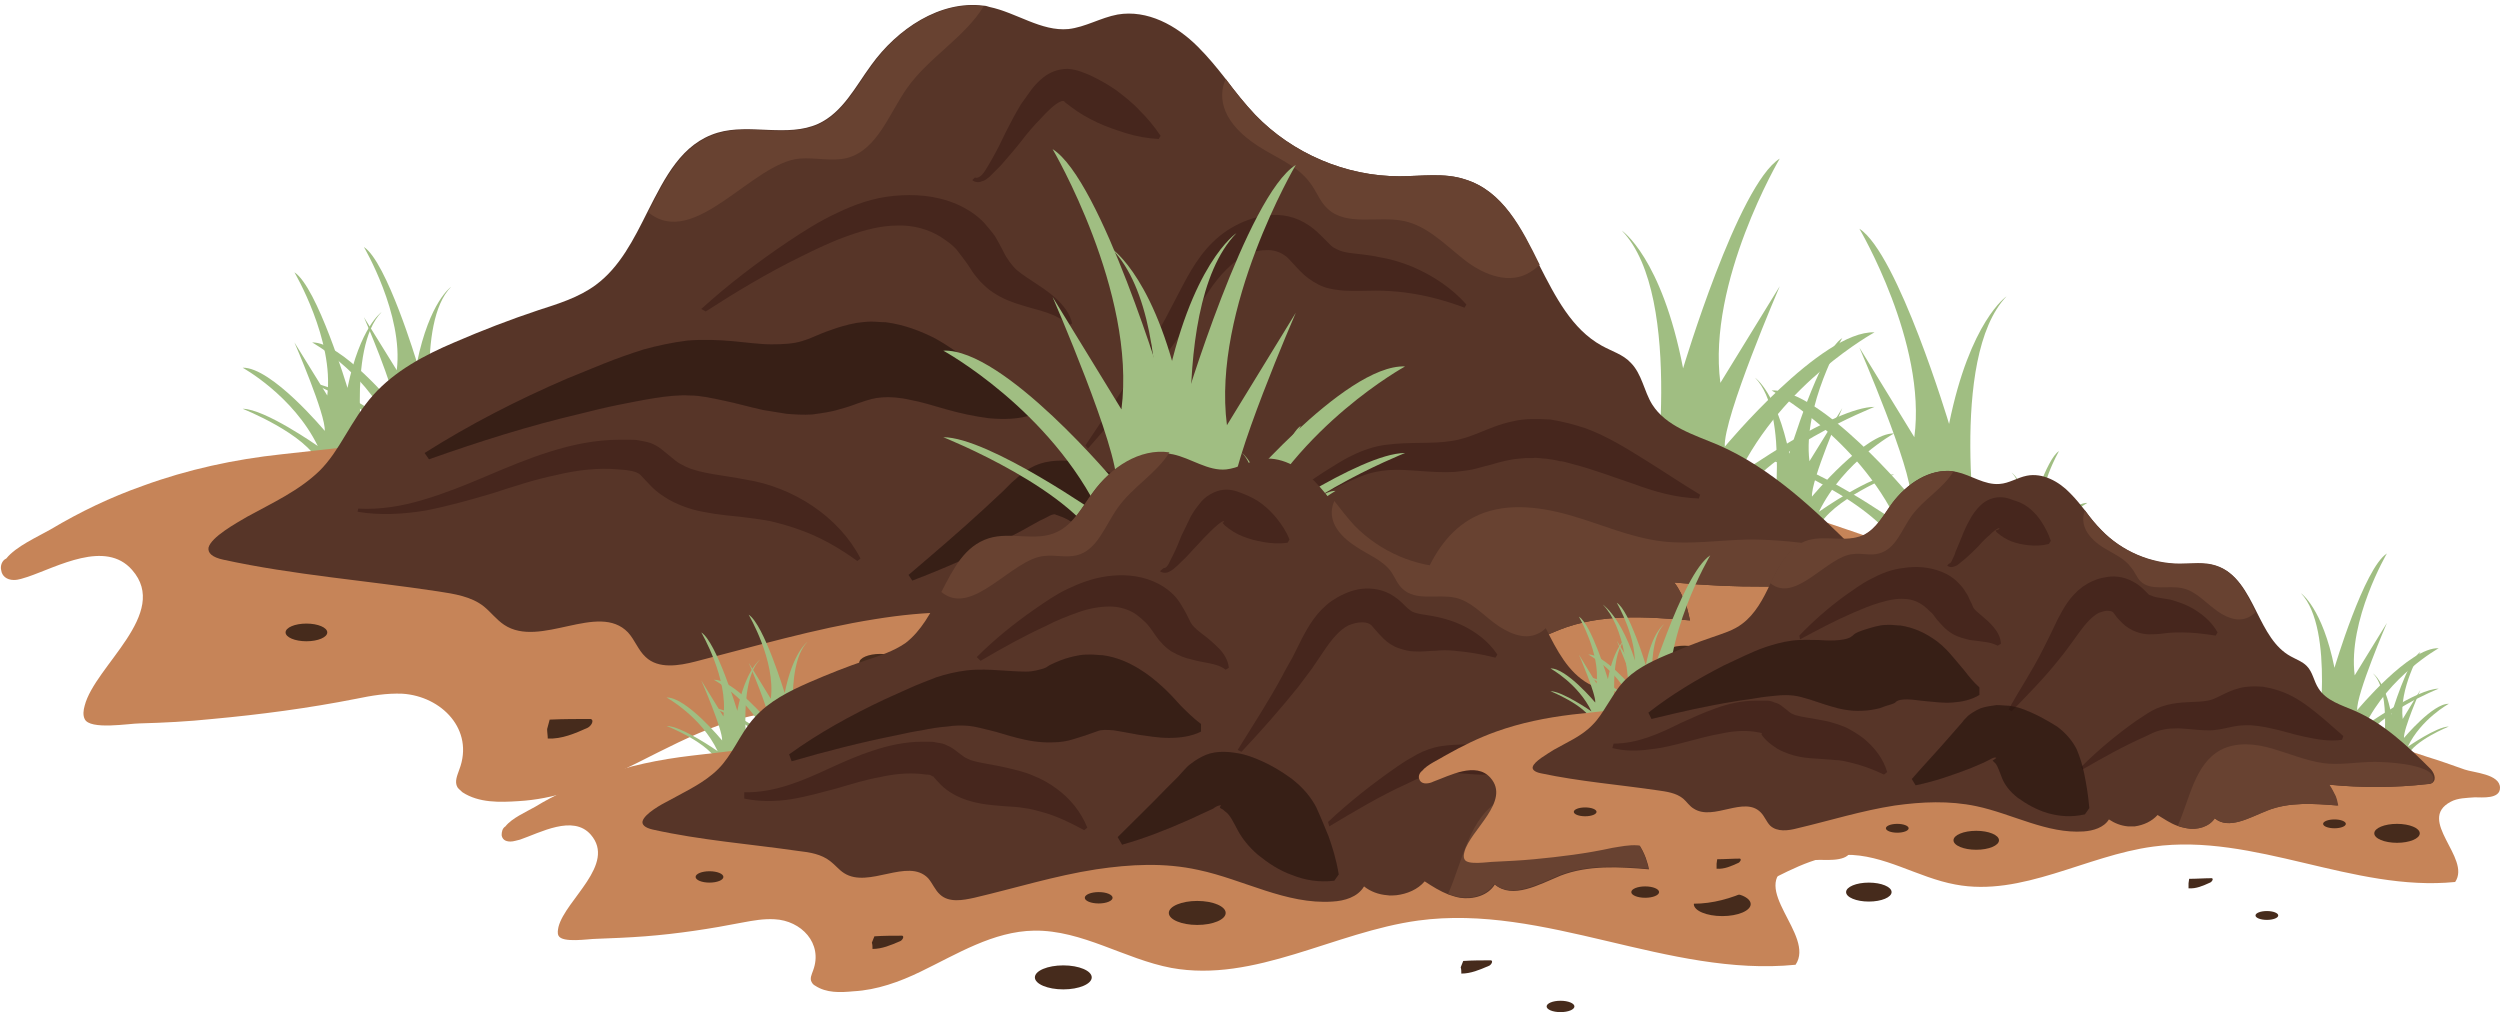 <?xml version="1.0" encoding="UTF-8"?>
<!DOCTYPE svg PUBLIC '-//W3C//DTD SVG 1.0//EN'
          'http://www.w3.org/TR/2001/REC-SVG-20010904/DTD/svg10.dtd'>
<svg height="160.2" preserveAspectRatio="xMidYMid meet" version="1.0" viewBox="41.1 207.9 395.7 160.2" width="395.7" xmlns="http://www.w3.org/2000/svg" xmlns:xlink="http://www.w3.org/1999/xlink" zoomAndPan="magnify"
><g
  ><g id="change1_14"
    ><path d="M98.8,281.2c0,0-2.9-18.2,2.7-23.9c0,0-3.4,2.3-5.4,12c0,0-4.8-16-8.4-18.3c0,0,6.3,10.7,5.2,19.5l-5.2-8.4 c0,0,5,11.5,4.8,14c0,0-8.4-10.1-13-10c0,0,8,4.4,11.9,12.4c0,0-8.4-5.9-11.9-5.9c0,0,10.1,4,12.1,8.6H98.8z" fill="#A0BE82"
    /></g
    ><g id="change1_15"
    ><path d="M109.8,277.2c0,0-2.9-18.2,2.7-23.9c0,0-3.4,2.3-5.4,12c0,0-4.8-16-8.4-18.3c0,0,6.3,10.7,5.2,19.5 l-5.2-8.4c0,0,5,11.5,4.8,14c0,0-8.4-10.1-13-10c0,0,8,4.4,11.9,12.4c0,0-8.4-5.9-11.9-5.9c0,0,10.1,4,12.1,8.6H109.8z" fill="#A0BE82"
    /></g
    ><g id="change1_16"
    ><path d="M302.7,287.9c0,0,5.2-33.1-4.9-43.5c0,0,6.3,4.2,9.7,21.8c0,0,8.7-29.1,15.3-33.2c0,0-11.5,19.5-9.4,35.5 l9.4-15.3c0,0-9,20.9-8.7,25.4c0,0,15.3-18.4,23.7-18.1c0,0-14.6,8-21.6,22.6c0,0,15.3-10.8,21.6-10.8c0,0-18.4,7.3-21.9,15.7 H302.7z" fill="#A0BE82"
    /></g
    ><g id="change1_17"
    ><path d="M321.6,291.6c0,0,2.9-18.2-2.7-23.9c0,0,3.4,2.3,5.4,12c0,0,4.8-16,8.4-18.3c0,0-6.3,10.7-5.2,19.5l5.2-8.4 c0,0-5,11.5-4.8,14c0,0,8.4-10.1,13-10c0,0-8,4.4-11.9,12.4c0,0,8.4-5.9,11.9-5.9c0,0-10.1,4-12.1,8.6H321.6z" fill="#A0BE82"
    /></g
    ><g id="change2_3"
    ><path d="M41.3,298.2c0.1,0.8,0.8,1.5,2,1.5c0.8,0,1.5-0.3,2.2-0.5c4.7-1.6,12.3-5.9,16.5-1.1 c6.1,6.9-5.9,15.2-7.5,21.5c-0.2,0.7-0.3,1.5,0,2.1c0.8,1.8,7.1,0.7,8.7,0.7c3.8-0.1,7.7-0.3,11.5-0.7c7.6-0.7,15.2-1.7,22.8-3.2 c2.4-0.5,4.8-0.9,7.3-0.8c6.2,0.4,11.4,5.7,9,12c-0.3,0.9-0.8,1.9-0.3,2.8c0.2,0.3,0.5,0.5,0.8,0.8c2.6,1.7,5.9,1.6,8.9,1.4 c5.4-0.3,10.8-2.2,15.6-4.5c8.6-4.1,17-9.4,26.6-9.6c11.1-0.2,21,6.7,32,8.7c19.4,3.6,38-8.4,57.5-11c29.4-4,58.4,13.3,87.9,10.3 c4.8-7-11.3-18.1-1.3-23.3c2.1-1.1,4.5-1.2,6.9-1.2c2.2,0,7.4,0.5,7.4-2.8c0-4-7.7-4.5-10.4-5.4c-3.6-1.3-7.2-2.5-10.8-3.8 c-7.2-2.5-14.5-4.8-21.9-6.8c-14.5-4.1-29.3-7.1-44.4-8c-25.3-1.6-50.7,2.9-76.1,1.6c-15.7-0.8-31.2-3.9-46.8-5.6 c-10.1-1.1-20.2,0.8-30,2.6c-9.9,1.8-19.8,2.8-29.7,3.9c-7.5,0.8-14.9,2.4-22,5c-5.1,1.8-9.9,4.1-14.6,6.9c-2.1,1.2-5.5,2.7-7,4.6 C41.4,296.6,41.1,297.5,41.3,298.2z" fill="#C68458"
    /></g
    ><g id="change3_3"
    ><path d="M336.2,299.5C336.2,299.5,336.2,299.5,336.2,299.5c-0.5,0.3-1,0.4-1.4,0.4c-9.5,1.1-19.1,1.1-28.7,0.2 c0.8,1,1.3,2.2,1.8,3.3c0.3,0.9,0.5,1.8,0.7,2.7c-7-0.6-14.2-1.1-20.7,1.5c-5.1,2-11.1,5.7-15.3,2.1c-1.6,2.6-5.1,3.6-8.2,3 c-0.9-0.2-1.8-0.4-2.7-0.8c-2-0.8-3.8-2-5.6-3.1c-1.7,1.9-4.1,3-6.6,3.2c-0.7,0.1-1.3,0.1-2,0c-2-0.1-3.9-0.8-5.5-2.1 c-1.4,2.5-4.5,3.3-7.3,3.5c-10.8,0.7-20.8-5.1-31.3-7.4c-7.9-1.7-15.8-1.4-23.8-0.1c-9.5,1.5-19,4.3-28.4,6.7 c-2.7,0.7-5.9,1.2-7.9-0.7c-1.2-1.1-1.7-2.7-2.8-3.9c-4.7-4.9-13.9,2.6-19.6-1.2c-1.2-0.8-2.1-2-3.2-2.9c-2-1.6-4.7-2-7.3-2.4 c-11.2-1.7-22.9-2.6-33.9-5c-1.9-0.4-2.5-1.1-2.4-1.9c0.4-1.7,4.4-3.9,6.1-4.9c4-2.2,8.2-4.1,11.5-7.3c1.6-1.6,2.8-3.5,4-5.5 c1.4-2.3,2.7-4.5,4.5-6.5c3.4-3.8,8.1-6.3,12.8-8.3c4.4-1.9,8.8-3.6,13.3-5.1c3.1-1,6.4-2,9.1-4c3.8-2.8,6-7.2,8.2-11.6 c2.8-5.5,5.4-10.8,11.1-12.5c5.1-1.5,11,0.8,15.9-1.4c3.9-1.8,5.9-5.9,8.4-9.3c4.1-5.7,10.9-10.3,17.8-9.4c0.3,0,0.6,0.1,0.9,0.2 c4.3,0.9,8.2,3.9,12.5,3.5c2.7-0.3,5.1-1.8,7.8-2.3c4.7-0.8,9.3,1.7,12.7,5.1c1.6,1.6,3,3.3,4.4,5.1c1.5,2,3,3.9,4.7,5.7 c5.9,6.1,14.3,9.7,22.8,9.7c3.5,0,7.1-0.6,10.4,0.5c5.9,1.8,8.8,7.6,11.7,13.5c2.6,5.1,5.2,10.2,9.9,12.8c1.6,0.9,3.4,1.4,4.6,2.7 c1.8,1.8,2.1,4.5,3.4,6.6c2.2,3.5,6.6,4.8,10.4,6.4c8.5,3.7,15.4,10.3,22,16.9C336.4,296.3,337.6,298.5,336.2,299.5z" fill="#573528"
    /></g
    ><g id="change4_4"
    ><path d="M97.8,288.4c3.5,0.2,7-0.4,10.3-1.4c3.4-1,6.6-2.3,9.9-3.7c3.3-1.4,6.6-2.8,10.1-3.9 c3.5-1.1,7.2-1.9,11.1-1.9l1.5,0c0.5,0,1,0,1.5,0.1c0.5,0.1,1.2,0.2,1.8,0.4c0.6,0.2,1.3,0.6,1.8,1c1,0.8,1.7,1.4,2.2,1.8 c0.5,0.4,1.1,0.7,1.7,1c2.5,1.1,5.8,1.3,9.4,2c7.6,1.2,14.8,5.9,18.2,12.5l-0.5,0.4c-2.9-2.1-5.9-3.8-9-4.9 c-1.6-0.6-3.1-1-4.7-1.4c-1.6-0.3-3.1-0.5-4.8-0.7c-1.7-0.2-3.5-0.3-5.4-0.7c-1.9-0.3-3.9-0.9-5.9-2c-1-0.6-1.9-1.2-2.7-2 c-0.8-0.8-1.4-1.5-1.7-1.8c-0.2-0.2-0.3-0.3-0.5-0.4c-0.2-0.1-0.4-0.2-0.8-0.3c-0.3-0.1-0.7-0.1-1.1-0.2l-1.2-0.1 c-3.2-0.3-6.6,0.1-9.9,0.9c-3.4,0.7-6.7,1.8-10.1,2.9c-3.4,1-6.9,2-10.5,2.7c-3.6,0.6-7.3,0.8-10.8,0.2L97.8,288.4z" fill="#46261D"
    /></g
    ><g id="change4_9"
    ><path d="M234,295.2c5.1-4.6,10.7-8.7,16.5-12.5c1.5-0.9,2.9-1.9,4.6-2.7c1.6-0.8,3.6-1.5,5.4-1.7 c3.8-0.5,7.3-0.1,10.3-0.6c0.8-0.1,1.5-0.3,2.2-0.5c0.7-0.2,1.4-0.5,2.2-0.8c1.5-0.6,3.3-1.4,5.3-1.8c2-0.5,4-0.4,6-0.3 c1.9,0.3,3.8,0.8,5.6,1.4c3.5,1.3,6.5,3.2,9.4,5c2.9,1.8,5.7,3.7,8.7,5.5l-0.2,0.6c-3.6-0.1-7.1-1.1-10.3-2.3 c-3.3-1.1-6.4-2.3-9.5-3.1l-1.1-0.3c-0.4-0.1-0.7-0.2-1.1-0.2c-0.7-0.2-1.5-0.3-2.2-0.4c-0.7,0-1.4-0.2-2.1-0.1 c-0.4,0-0.7,0-1.1,0l-1.1,0.1c-1.4,0.1-2.9,0.5-4.6,1c-0.9,0.2-1.8,0.5-2.7,0.7c-1,0.2-2,0.3-2.9,0.4c-3.8,0.2-7.2-0.5-10.3-0.3 c-1.5,0.1-3,0.4-4.5,1c-1.5,0.6-3,1.3-4.5,2.1c-6.1,3-11.9,6.6-17.6,10.4L234,295.2z" fill="#46261D"
    /></g
    ><g id="change4_3"
    ><path d="M212.9,278.4c3.7-5.6,7.5-11,10.8-16.8c0.8-1.4,1.7-2.9,2.4-4.3l2.3-4.4c1.6-3,3.5-6.2,6.9-8.5 c1.7-1.1,3.5-1.9,5.6-2.3c2.1-0.4,4.5-0.2,6.6,1c1.1,0.6,2,1.4,2.6,2c0.7,0.7,1.2,1.2,1.6,1.6c0.4,0.4,0.7,0.5,1.1,0.7 c0.4,0.2,1,0.4,1.7,0.5c1.3,0.2,3.1,0.3,4.9,0.7c1.8,0.3,3.5,0.8,5.2,1.5c3.3,1.4,6.3,3.4,8.6,6l-0.3,0.5c-3.2-1.2-6.3-2-9.4-2.4 c-1.6-0.2-3.1-0.3-4.6-0.3c-1.5,0-3,0.1-5.1,0c-1-0.1-2.1-0.2-3.2-0.6c-1.1-0.4-2.3-1.2-3.1-1.9c-1.6-1.5-2.4-2.7-3.1-3.1 c-0.7-0.5-1.8-0.9-3-0.8c-1.2,0-2.5,0.4-3.7,1.1c-1.1,0.6-2.2,1.6-3.2,2.7c-1,1.1-1.9,2.4-2.8,3.8l-2.7,4.2 c-1,1.4-1.9,2.8-2.9,4.1c-4.1,5.4-8.4,10.5-12.8,15.5L212.9,278.4z" fill="#46261D"
    /></g
    ><g id="change4_10"
    ><path d="M152.1,256.8c4.3-3.9,8.9-7.4,13.8-10.7c2.4-1.6,4.9-3.2,7.7-4.5c2.7-1.3,5.7-2.4,9-2.7 c3.2-0.3,6.6-0.1,9.9,1.3c1.6,0.7,3.2,1.7,4.4,3c0.6,0.7,1.2,1.4,1.7,2.1c0.4,0.7,0.8,1.4,1.1,2c0.3,0.6,0.6,1.2,0.9,1.6 c0.3,0.5,0.6,0.8,0.9,1.2c0.7,0.8,1.8,1.5,3,2.3c1.2,0.8,2.5,1.6,3.7,2.7c1.2,1.1,2.3,2.5,2.6,4l-0.5,0.3c-2.1-2-4.7-2.3-7.5-3.2 c-1.4-0.4-3-1-4.5-2c-0.8-0.5-1.5-1.2-2.1-1.8c-0.6-0.7-1.1-1.3-1.5-2c-0.4-0.6-0.8-1.2-1.2-1.7c-0.4-0.5-0.7-0.9-1-1.3 c-0.7-0.8-1.6-1.4-2.5-2c-1.9-1.2-4.4-1.9-6.9-1.8c-2.5,0-5.2,0.7-7.7,1.6c-2.6,0.9-5.1,2.1-7.7,3.4c-5.1,2.5-10.1,5.5-14.9,8.6 L152.1,256.8z" fill="#46261D"
    /></g
    ><g id="change4_6"
    ><path d="M195.4,236c0.5,0.2,1.1-0.3,1.5-0.9c0.4-0.6,0.8-1.3,1.2-2c0.8-1.4,1.5-2.8,2.2-4.3 c0.7-1.4,1.5-2.9,2.4-4.4c0.5-0.7,1-1.4,1.5-2.1c0.5-0.7,1.2-1.5,2.1-2.2c0.9-0.7,2.2-1.3,3.8-1.3c1.6,0.1,2.7,0.7,3.5,1 c1.5,0.7,2.9,1.5,4.2,2.4c1.3,1,2.6,2,3.7,3.2c1.2,1.2,2.3,2.5,3.3,4l-0.3,0.5c-1.8-0.1-3.5-0.4-5.1-0.9c-1.6-0.5-3.1-1-4.6-1.7 c-1.5-0.7-2.9-1.5-4.2-2.5c-0.6-0.5-1-0.7-1-0.8c0-0.1-0.3-0.2-0.7,0c-0.9,0.4-2.1,1.6-3.1,2.7c-1.1,1.1-2.1,2.3-3.1,3.6 c-1,1.3-2.1,2.5-3.2,3.8c-0.6,0.6-1.2,1.2-1.8,1.8c-0.4,0.3-0.7,0.6-1.2,0.7c-0.4,0.2-1.1,0.2-1.5-0.2L195.4,236z" fill="#46261D"
    /></g
    ><g id="change5_3" opacity=".64"
    ><path d="M184.9,298.9c4.1-3.5,8.1-6.9,12-10.5c1-0.9,1.9-1.8,2.9-2.7l1.4-1.4c0.5-0.4,1-0.9,1.7-1.5 c0.7-0.5,1.6-1.1,2.8-1.5c1.2-0.4,2.4-0.5,3.4-0.5c1.1,0,2,0.1,2.9,0.3c0.5,0.1,0.9,0.2,1.3,0.3c0.4,0.1,0.9,0.2,1.3,0.4 c3.4,1.2,6.3,3.2,8.7,5.1c2.4,2,4.1,4.2,5.4,6.3c1.3,2.1,2.5,4.2,3.7,6.6c1.2,2.3,2.4,4.7,3.5,7.7l-0.7,1c-3.2-0.2-6-1.2-8.7-2.5 c-2.6-1.3-5-3.1-7.1-5.1c-2.1-2-3.6-4-4.8-5.9c-1.2-1.9-2.4-3.6-3.9-4.5c-0.2-0.1-0.4-0.2-0.5-0.3c-0.2-0.1-0.4-0.2-0.6-0.3 c-0.4-0.2-0.8-0.3-1-0.4c-0.3-0.1-0.4-0.1-0.5-0.2c-0.1,0-0.4,0-0.8,0.2c-0.4,0.2-0.9,0.5-1.6,0.8l-1.8,1 c-1.2,0.7-2.4,1.3-3.6,1.9c-4.8,2.5-9.8,4.7-14.8,6.6L184.9,298.9z" fill="#26120D"
    /></g
    ><g id="change5_4" opacity=".64"
    ><path d="M108.3,279.6c7.1-4.5,14.7-8.4,22.6-11.8c2-0.8,3.9-1.6,5.9-2.4c2-0.8,4-1.5,6.2-2.2 c2.2-0.6,4.5-1.1,6.9-1.4c2.5-0.2,5-0.1,7.2,0.1c2.2,0.2,4.3,0.5,6.1,0.5c1.9,0,3.5-0.1,4.8-0.5c0.7-0.2,1.2-0.4,1.9-0.7 c0.7-0.3,1.6-0.7,2.8-1.1c1.1-0.4,2.4-0.8,4-1.1c0.8-0.1,1.6-0.2,2.3-0.2c0.8,0,1.5,0.1,2.3,0.1c3,0.4,5.5,1.4,7.7,2.5 c2.2,1.2,4,2.5,5.6,3.8c1.7,1.3,3.2,2.6,4.8,3.8c1.6,1.2,3.2,2.3,5.2,3.3l0,1.2c-2.2,0.8-4.7,0.8-7,0.6c-2.3-0.3-4.6-0.8-6.7-1.4 c-2.1-0.6-4-1.2-5.7-1.5c-1.7-0.4-3.3-0.5-4.5-0.4c-1.3,0.1-1.9,0.3-3.7,0.9c-0.8,0.3-1.9,0.7-3.1,1c-1.2,0.4-2.8,0.6-4.2,0.8 c-1.4,0.1-2.8,0-4.1-0.1c-1.3-0.2-2.5-0.4-3.7-0.6c-2.3-0.5-4.3-1.1-6.3-1.5c-1.9-0.4-3.6-0.8-5.3-0.8c-1.7-0.1-3.6,0.1-5.5,0.4 c-1.9,0.3-3.9,0.7-5.9,1.1c-2,0.4-4,0.9-6,1.4c-8.1,1.9-16,4.4-23.9,7.2L108.3,279.6z" fill="#26120D"
    /></g
    ><g id="change6_7"
    ><path d="M284.8,249.8c-0.6,0.6-1.3,1.1-2.1,1.5c-3.3,1.6-7.3-0.2-10.1-2.5c-2.9-2.3-5.6-5.1-9.2-5.9 c-4.1-0.9-9.2,0.9-12.2-2c-1.2-1.1-1.7-2.7-2.7-4c-2-2.8-5.4-4-8.3-5.9c-5.4-3.5-6.5-7.4-5.1-10.6c1.5,2,3,3.9,4.7,5.7 c5.9,6.1,14.3,9.7,22.8,9.7c3.5,0,7.1-0.6,10.4,0.5C279,238.2,281.9,243.9,284.8,249.8z" fill="#684231"
    /></g
    ><g id="change6_8"
    ><path d="M196.8,208.9c-3,4.9-8.7,8.1-12.1,12.9c-2.9,4.1-4.7,9.8-9.5,11.1c-2.4,0.6-5-0.1-7.5,0.1 c-7.5,0.6-16.7,14.5-24,8.5c2.8-5.5,5.4-10.8,11.1-12.5c5.1-1.5,11,0.8,15.9-1.4c3.9-1.8,5.9-5.9,8.4-9.3 C183.2,212.5,189.9,208,196.8,208.9z" fill="#684231"
    /></g
    ><g id="change6_9"
    ><path d="M336.1,299.5c-0.4,0.2-0.9,0.3-1.3,0.4c-9.5,1.1-19.1,1.1-28.7,0.2c0.8,1,1.3,2.2,1.8,3.3 c0.3,0.9,0.5,1.8,0.7,2.7c-7-0.6-14.2-1.1-20.7,1.5c-5.1,2-11.1,5.7-15.3,2.1c-1.6,2.6-5.1,3.6-8.2,3c-0.9-0.2-1.8-0.4-2.7-0.8 c3.5-7.9,4.9-18,12.6-22.1c4.6-2.4,10.1-1.8,15.1-0.4c5,1.4,9.7,3.6,14.9,4.2c4.4,0.5,8.9-0.2,13.3-0.3 C321.7,293.2,338.9,294.1,336.1,299.5z" fill="#684231"
    /></g
    ><g id="change7_19"
    ><ellipse cx="203.4" cy="316.3" fill="#462B1C" rx="6.6" ry="2.7"
    /></g
    ><g id="change7_20"
    ><ellipse cx="172.1" cy="331.4" fill="#462B1C" rx="6.6" ry="2.7"
    /></g
    ><g id="change7_21"
    ><ellipse cx="180.4" cy="312.8" fill="#462B1C" rx="3.3" ry="1.4"
    /></g
    ><g id="change7_22"
    ><ellipse cx="307.7" cy="311.5" fill="#462B1C" rx="3.3" ry="1.4"
    /></g
    ><g id="change7_23"
    ><ellipse cx="288.1" cy="338.2" fill="#462B1C" rx="3.3" ry="1.4"
    /></g
    ><g id="change7_24"
    ><ellipse cx="89.6" cy="308" fill="#462B1C" rx="3.3" ry="1.4"
    /></g
    ><g id="change7_25"
    ><ellipse cx="325.8" cy="314.2" fill="#462B1C" rx="6.6" ry="2.7"
    /></g
    ><g id="change7_26"
    ><path d="M128.1,321.8c2.2-0.1,4.4-0.1,6.5-0.1c0.6,0.2,0.1,1.1-0.5,1.4c-2,0.9-4.1,1.8-6.3,1.7c0-0.5-0.1-1-0.1-1.5" fill="#462B1C"
    /></g
    ><g id="change7_27"
    ><path d="M265.3,327.5c2.2-0.1,4.4-0.1,6.5-0.1c0.6,0.2,0.1,1.1-0.5,1.4c-2,0.9-4.1,1.8-6.3,1.7c0-0.5-0.1-1-0.1-1.5" fill="#462B1C"
    /></g
  ></g
  ><g
  ><g id="change1_7"
    ><path d="M159.6,328.6c0,0-2-12.4,1.8-16.3c0,0-2.3,1.6-3.6,8.1c0,0-3.3-10.9-5.7-12.4c0,0,4.3,7.3,3.5,13.3 l-3.5-5.7c0,0,3.4,7.8,3.3,9.5c0,0-5.7-6.9-8.8-6.8c0,0,5.5,3,8.1,8.5c0,0-5.7-4-8.1-4c0,0,6.9,2.7,8.2,5.9H159.6z" fill="#A0BE82"
    /></g
    ><g id="change1_8"
    ><path d="M167.1,325.8c0,0-2-12.4,1.8-16.3c0,0-2.3,1.6-3.6,8.1c0,0-3.3-10.9-5.7-12.4c0,0,4.3,7.3,3.5,13.3 l-3.5-5.7c0,0,3.4,7.8,3.3,9.5c0,0-5.7-6.9-8.8-6.8c0,0,5.5,3,8.1,8.5c0,0-5.7-4-8.1-4c0,0,6.9,2.7,8.2,5.9H167.1z" fill="#A0BE82"
    /></g
    ><g id="change1_9"
    ><path d="M298.1,333.1c0,0,3.5-22.4-3.3-29.5c0,0,4.3,2.8,6.6,14.8c0,0,5.9-19.7,10.4-22.6c0,0-7.8,13.2-6.4,24.1 l6.4-10.4c0,0-6.1,14.2-5.9,17.2c0,0,10.4-12.5,16.1-12.3c0,0-9.9,5.4-14.6,15.4c0,0,10.4-7.3,14.6-7.3c0,0-12.5,5-14.9,10.6H298.1 z" fill="#A0BE82"
    /></g
    ><g id="change1_10"
    ><path d="M310.9,335.6c0,0,2-12.4-1.8-16.3c0,0,2.3,1.6,3.6,8.1c0,0,3.3-10.9,5.7-12.4c0,0-4.3,7.3-3.5,13.3l3.5-5.7 c0,0-3.4,7.8-3.3,9.5c0,0,5.7-6.9,8.8-6.8c0,0-5.5,3-8.1,8.5c0,0,5.7-4,8.1-4c0,0-6.9,2.7-8.2,5.9H310.9z" fill="#A0BE82"
    /></g
    ><g id="change1_11"
    ><path d="M222.8,297.8c0,0,6.1-38.3-5.7-50.5c0,0,7.3,4.8,11.3,25.2c0,0,10.1-33.7,17.8-38.5 c0,0-13.3,22.6-10.9,41.2l10.9-17.8c0,0-10.5,24.2-10.1,29.5c0,0,17.8-21.4,27.4-21c0,0-17,9.3-25,26.2c0,0,17.8-12.5,25-12.5 c0,0-21.4,8.5-25.4,18.2H222.8z" fill="#A0BE82"
    /></g
    ><g id="change1_12"
    ><path d="M231.1,295.3c0,0-6.1-38.3,5.7-50.5c0,0-7.3,4.8-11.3,25.2c0,0-10.1-33.7-17.8-38.5 c0,0,13.3,22.6,10.9,41.2l-10.9-17.8c0,0,10.5,24.2,10.1,29.5c0,0-17.8-21.4-27.4-21c0,0,17,9.3,25,26.2c0,0-17.8-12.5-25-12.5 c0,0,21.4,8.5,25.4,18.2H231.1z" fill="#A0BE82"
    /></g
    ><g id="change1_13"
    ><path d="M239.5,295.9c0,0,2-12.4-1.8-16.3c0,0,2.3,1.6,3.6,8.1c0,0,3.3-10.9,5.7-12.4c0,0-4.3,7.3-3.5,13.3l3.5-5.7 c0,0-3.4,7.8-3.3,9.5c0,0,5.7-6.9,8.8-6.8c0,0-5.5,3-8.1,8.5c0,0,5.7-4,8.1-4c0,0-6.9,2.7-8.2,5.9H239.5z" fill="#A0BE82"
    /></g
    ><g id="change2_2"
    ><path d="M120.5,340.1c0.1,0.6,0.5,1,1.4,1c0.5,0,1-0.2,1.5-0.3c3.2-1.1,8.4-4,11.2-0.8c4.1,4.7-4,10.3-5.1,14.6 c-0.1,0.5-0.2,1,0,1.4c0.6,1.2,4.8,0.5,5.9,0.5c2.6-0.1,5.2-0.2,7.8-0.4c5.2-0.4,10.4-1.2,15.5-2.2c1.6-0.3,3.3-0.6,5-0.5 c4.2,0.2,7.7,3.8,6.1,8.1c-0.2,0.6-0.6,1.3-0.2,1.9c0.1,0.2,0.3,0.4,0.5,0.5c1.8,1.2,4,1.1,6.1,0.9c3.7-0.2,7.3-1.5,10.6-3.1 c5.8-2.8,11.5-6.4,18-6.5c7.6-0.1,14.3,4.5,21.7,5.9c13.2,2.4,25.8-5.7,39.1-7.5c20-2.7,39.6,9,59.7,7c3.2-4.7-7.7-12.3-0.9-15.8 c1.4-0.7,3.1-0.8,4.7-0.8c1.5,0,5,0.3,5-1.9c0-2.7-5.3-3-7-3.7c-2.4-0.9-4.9-1.7-7.4-2.6c-4.9-1.7-9.9-3.2-14.9-4.6 c-9.8-2.8-19.9-4.8-30.1-5.5c-17.2-1.1-34.5,2-51.7,1.1c-10.7-0.6-21.2-2.6-31.8-3.8c-6.8-0.7-13.7,0.6-20.4,1.8 c-6.7,1.2-13.4,1.9-20.2,2.7c-5.1,0.6-10.1,1.6-14.9,3.4c-3.4,1.3-6.8,2.8-9.9,4.7c-1.4,0.8-3.7,1.8-4.7,3.1 C120.6,339,120.5,339.6,120.5,340.1z" fill="#C68458"
    /></g
    ><g id="change3_2"
    ><path d="M320.8,341C320.8,341,320.8,341,320.8,341c-0.3,0.2-0.6,0.2-0.9,0.3c-6.5,0.7-13,0.8-19.5,0.1 c0.5,0.7,0.9,1.5,1.2,2.3c0.2,0.6,0.4,1.2,0.5,1.8c-4.7-0.4-9.6-0.7-14,1c-3.4,1.4-7.6,3.8-10.4,1.4c-1.1,1.8-3.5,2.4-5.5,2.1 c-0.6-0.1-1.2-0.3-1.8-0.5c-1.3-0.5-2.6-1.3-3.8-2.1c-1.1,1.3-2.8,2-4.5,2.2c-0.4,0-0.9,0.1-1.4,0c-1.4-0.1-2.7-0.6-3.7-1.4 c-1,1.7-3.1,2.3-5,2.4c-7.3,0.5-14.1-3.5-21.2-5c-5.4-1.2-10.8-0.9-16.2-0.1c-6.5,1-12.9,3-19.3,4.5c-1.8,0.4-4,0.8-5.4-0.5 c-0.8-0.7-1.2-1.8-1.9-2.6c-3.2-3.3-9.4,1.7-13.3-0.8c-0.8-0.5-1.4-1.3-2.2-1.9c-1.4-1.1-3.2-1.4-5-1.6c-7.6-1.1-15.5-1.7-23.1-3.4 c-1.3-0.3-1.7-0.8-1.6-1.3c0.3-1.2,3-2.7,4.2-3.3c2.7-1.5,5.6-2.8,7.8-5c1.1-1.1,1.9-2.4,2.7-3.7c0.9-1.5,1.8-3.1,3-4.4 c2.3-2.6,5.5-4.2,8.7-5.6c3-1.3,6-2.5,9-3.5c2.1-0.7,4.3-1.4,6.2-2.7c2.5-1.9,4.1-4.9,5.6-7.9c1.9-3.7,3.7-7.3,7.5-8.5 c3.5-1.1,7.5,0.6,10.8-1c2.6-1.2,4-4,5.7-6.3c2.8-3.9,7.4-7,12.1-6.3c0.2,0,0.4,0.1,0.6,0.1c2.9,0.6,5.6,2.7,8.5,2.4 c1.8-0.2,3.5-1.2,5.3-1.6c3.2-0.6,6.3,1.2,8.6,3.4c1.1,1.1,2,2.3,3,3.5c1,1.3,2.1,2.7,3.2,3.9c4,4.1,9.7,6.6,15.5,6.6 c2.4,0,4.8-0.4,7.1,0.3c4,1.2,5.9,5.2,7.9,9.1c1.7,3.4,3.5,6.9,6.7,8.7c1.1,0.6,2.3,1,3.2,1.8c1.2,1.2,1.4,3,2.3,4.5 c1.5,2.4,4.5,3.2,7.1,4.4c5.8,2.5,10.5,7,15,11.4C321,338.8,321.8,340.3,320.8,341z" fill="#573528"
    /></g
    ><g id="change4_11"
    ><path d="M158.9,333.3c4.8,0.1,9.2-1.8,13.5-3.8c2.2-1,4.4-2,6.9-2.8c2.4-0.8,5-1.4,7.8-1.4l1,0 c0.3,0,0.7,0,1.1,0.1c0.4,0.1,0.9,0.1,1.4,0.3c0.5,0.2,1.1,0.5,1.5,0.8c0.8,0.6,1.3,1,1.6,1.2c0.3,0.2,0.6,0.3,1,0.5 c1.5,0.5,3.6,0.7,6.1,1.3c1.2,0.3,2.6,0.6,3.9,1.2c1.3,0.5,2.5,1.2,3.6,2c2.2,1.6,3.9,3.7,4.9,6.2l-0.5,0.4 c-2.2-1.2-4.3-2.2-6.4-2.8c-1.1-0.3-2.1-0.6-3.1-0.7c-1-0.2-2-0.2-3.2-0.3c-2.2-0.2-5.1-0.3-8-1.9c-0.7-0.4-1.4-0.9-2-1.5 c-0.6-0.6-1-1.1-1.1-1.2c-0.1-0.1,0-0.1-0.1-0.1c-0.1,0-0.2-0.1-0.4-0.2c-0.2-0.1-0.5-0.1-0.7-0.1l-0.8-0.1 c-2.1-0.2-4.3,0-6.5,0.5c-2.3,0.4-4.5,1.1-6.9,1.8c-2.3,0.6-4.7,1.3-7.2,1.7c-2.5,0.4-5,0.4-7.4-0.1L158.9,333.3z" fill="#46261D"
    /></g
    ><g id="change4_2"
    ><path d="M251.3,338c3.4-3.2,7.1-6.1,11-8.8c1-0.7,2-1.3,3.1-1.9c1.1-0.6,2.5-1.1,3.8-1.3c2.7-0.4,5.1-0.2,7-0.5 c0.5-0.1,0.9-0.2,1.3-0.3c0.4-0.1,0.9-0.4,1.4-0.6c1-0.4,2.2-1,3.7-1.3c1.4-0.4,2.9-0.4,4.3-0.2c1.4,0.2,2.7,0.5,4,1.1 c2.4,1,4.5,2.3,6.4,3.7c1.9,1.4,3.7,2.8,5.6,4.3l-0.2,0.6c-2.5,0.2-5-0.4-7.3-1c-2.3-0.6-4.5-1.4-6.4-1.8c-1-0.3-1.9-0.4-2.8-0.5 c-0.4,0-0.9-0.1-1.3-0.1c-0.2,0-0.4,0-0.7,0l-0.6,0c-0.8,0-1.8,0.2-3,0.5c-1.1,0.3-2.6,0.6-4,0.6c-2.7,0.1-5-0.4-7-0.3 c-1,0-1.9,0.2-2.9,0.5c-1,0.3-2,0.8-3,1.3c-4.2,1.9-8.2,4.3-12.2,6.7L251.3,338z" fill="#46261D"
    /></g
    ><g id="change4_7"
    ><path d="M237,326.6c2.4-3.9,4.9-7.7,7-11.6c0.5-1,1.1-2,1.6-2.9l1.5-3c1.1-2.1,2.4-4.4,4.8-6.1 c1.2-0.8,2.6-1.5,4.1-1.8c1.5-0.3,3.4-0.2,5.1,0.7c0.9,0.5,1.6,1.1,2,1.5c0.5,0.5,0.8,0.8,1.1,1c0.2,0.2,0.3,0.2,0.4,0.3 c0.2,0.1,0.5,0.2,0.9,0.3c0.8,0.2,2,0.3,3.3,0.6c1.3,0.3,2.5,0.7,3.6,1.2c2.3,1.1,4.3,2.6,5.7,4.7l-0.3,0.5 c-2.3-0.6-4.4-0.9-6.5-1.1c-1-0.1-2-0.1-3,0c-1,0-2,0.2-3.4,0.1c-0.7,0-1.5-0.2-2.4-0.5c-0.9-0.3-1.8-0.9-2.4-1.5 c-1.2-1.2-1.7-1.9-1.9-2.1c-0.3-0.3-0.8-0.5-1.5-0.5c-0.7,0-1.5,0.2-2.2,0.5c-1.4,0.7-2.7,2.3-3.9,4.1l-1.9,2.8 c-0.7,0.9-1.4,1.9-2.1,2.8c-2.9,3.6-5.9,7-9,10.3L237,326.6z" fill="#46261D"
    /></g
    ><g id="change4_5"
    ><path d="M195.7,311.9c2.8-2.8,5.9-5.3,9.2-7.6c1.6-1.1,3.3-2.3,5.2-3.2c1.9-0.9,4-1.7,6.3-2 c2.3-0.3,4.8-0.2,7.2,0.8c1.2,0.5,2.3,1.2,3.3,2.2c0.5,0.5,0.9,1.1,1.2,1.6c0.3,0.5,0.6,1,0.8,1.4c0.2,0.4,0.4,0.8,0.5,1 c0.1,0.3,0.3,0.5,0.4,0.7c0.4,0.5,1,1,1.8,1.6c0.8,0.6,1.6,1.3,2.4,2.1c0.8,0.8,1.5,1.9,1.6,3.1l-0.5,0.3c-0.8-0.6-1.6-0.8-2.5-1 c-0.9-0.2-1.8-0.3-2.8-0.6c-1-0.2-2.1-0.6-3.3-1.3c-0.6-0.4-1.2-0.9-1.6-1.4c-0.5-0.5-0.8-1-1.1-1.4c-0.6-0.9-1-1.4-1.4-1.8 c-0.4-0.4-0.9-0.8-1.4-1.2c-1.1-0.8-2.7-1.3-4.2-1.3c-1.6,0-3.3,0.3-5,0.9c-1.7,0.6-3.5,1.3-5.2,2.2c-3.5,1.6-6.9,3.5-10.3,5.5 L195.7,311.9z" fill="#46261D"
    /></g
    ><g id="change4_13"
    ><path d="M225.3,297.8c0.6,0.1,1-1.2,1.5-2.1c0.5-1,0.9-2,1.3-3c0.5-1,1-2.1,1.5-3.1c0.3-0.5,0.6-1,1-1.5 c0.4-0.5,0.8-1.1,1.5-1.6c0.7-0.5,1.8-1.1,3.1-1.1c1.3,0,2.2,0.5,2.8,0.7c1,0.4,2,0.9,2.9,1.6c0.9,0.7,1.7,1.5,2.4,2.4 c0.7,0.9,1.4,1.9,1.9,3.2l-0.3,0.5c-1.4,0.2-2.6,0.1-3.8-0.1c-1.2-0.2-2.3-0.5-3.3-0.9c-1-0.4-2-1-2.8-1.7 c-0.4-0.4-0.5-0.5-0.3-0.5c0.2-0.1,0.2-0.2,0-0.2c-0.4,0.1-1.3,0.9-2,1.6c-0.7,0.7-1.5,1.5-2.2,2.3c-0.8,0.8-1.5,1.7-2.4,2.5 c-0.4,0.4-0.8,0.8-1.3,1.2c-0.3,0.2-0.6,0.4-0.9,0.5c-0.3,0.1-0.9,0.1-1.2-0.2L225.3,297.8z" fill="#46261D"
    /></g
    ><g id="change5_2" opacity=".64"
    ><path d="M218,340.4c2.6-2.6,5.2-5.1,7.7-7.7l1.9-1.9l0.9-1c0.3-0.3,0.6-0.7,1.2-1.1c0.5-0.4,1.3-0.9,2.2-1.3 c1-0.4,1.9-0.5,2.8-0.5c0.9,0,1.6,0.1,2.2,0.2c0.7,0.1,1.4,0.3,2,0.5c2.6,0.9,4.8,2.2,6.7,3.6c1.8,1.4,3,2.9,3.8,4.4 c0.7,1.5,1.3,3,2,4.7c0.6,1.7,1.2,3.6,1.6,6l-0.7,1c-2.5,0.3-4.7-0.1-6.7-0.9c-2-0.7-3.8-1.9-5.4-3.2c-1.5-1.3-2.5-2.6-3.2-3.9 c-0.7-1.3-1.2-2.4-1.9-2.9c-0.2-0.1-0.3-0.3-0.5-0.4c-0.2-0.1-0.4-0.2-0.4-0.3c-0.1-0.1,0-0.1,0.1-0.2c0.1-0.1,0-0.2-0.2-0.1 c-0.2,0-0.6,0.2-1,0.5l-1.3,0.6l-2.6,1.2c-3.4,1.5-6.9,2.9-10.5,3.9L218,340.4z" fill="#26120D"
    /></g
    ><g id="change5_5" opacity=".64"
    ><path d="M166,327.3c4.7-3.4,9.8-6.2,15.1-8.7c1.3-0.6,2.7-1.2,4-1.8c1.3-0.6,2.7-1.1,4.2-1.7 c1.5-0.5,3.2-0.9,4.9-1.1c1.8-0.2,3.6-0.1,5.2,0c1.5,0.1,3,0.2,4.1,0.2c1.2,0,2.1-0.3,2.8-0.5c0.3-0.1,0.5-0.2,0.9-0.5 c0.4-0.2,1-0.5,1.8-0.8c0.8-0.3,1.8-0.6,3-0.8c0.6-0.1,1.2-0.1,1.8-0.1c0.6,0,1.2,0.1,1.8,0.1c2.3,0.3,4.2,1.2,5.7,2.1 c1.5,0.9,2.7,1.9,3.8,2.9c1.1,1,2,2,2.9,3c1,1,1.9,1.9,3.2,2.9l0,1.2c-1.6,0.8-3.4,1-5.1,1c-1.7,0-3.3-0.3-4.8-0.5 c-1.5-0.3-2.8-0.5-3.9-0.7c-1.1-0.1-2-0.1-2.5,0.1c-0.6,0.2-0.6,0.2-1.7,0.6c-0.5,0.2-1.3,0.4-2.2,0.7c-0.9,0.3-2.1,0.5-3.2,0.5 c-2.2,0.1-4.1-0.3-5.7-0.7c-1.6-0.4-3-0.9-4.3-1.2c-1.3-0.3-2.3-0.6-3.3-0.7c-1.1-0.1-2.2-0.1-3.5,0.1c-1.3,0.1-2.6,0.3-4,0.6 c-1.4,0.2-2.7,0.5-4.1,0.8c-5.5,1.1-11,2.5-16.5,4.1L166,327.3z" fill="#26120D"
    /></g
    ><g id="change6_4"
    ><path d="M285.9,307.2c-0.4,0.4-0.9,0.8-1.4,1c-2.2,1.1-4.9-0.2-6.9-1.7c-2-1.5-3.8-3.5-6.2-4 c-2.8-0.6-6.2,0.6-8.3-1.4c-0.8-0.7-1.2-1.8-1.8-2.7c-1.4-1.9-3.7-2.7-5.6-4c-3.7-2.4-4.4-5-3.4-7.2c1,1.3,2.1,2.7,3.2,3.9 c4,4.1,9.7,6.6,15.5,6.6c2.4,0,4.8-0.4,7.1,0.3C282,299.3,283.9,303.3,285.9,307.2z" fill="#684231"
    /></g
    ><g id="change6_5"
    ><path d="M226.2,279.5c-2,3.3-5.9,5.5-8.2,8.8c-2,2.8-3.2,6.7-6.5,7.5c-1.7,0.4-3.4-0.1-5.1,0.1 c-5.1,0.4-11.4,9.8-16.3,5.7c1.9-3.7,3.7-7.3,7.5-8.5c3.5-1.1,7.5,0.6,10.8-1c2.6-1.2,4-4,5.7-6.3 C216.9,281.9,221.5,278.8,226.2,279.5z" fill="#684231"
    /></g
    ><g id="change6_6"
    ><path d="M320.7,341c-0.3,0.2-0.6,0.2-0.9,0.2c-6.5,0.7-13,0.8-19.5,0.1c0.5,0.7,0.9,1.5,1.2,2.3 c0.2,0.6,0.4,1.2,0.5,1.8c-4.7-0.4-9.6-0.7-14,1c-3.4,1.4-7.6,3.8-10.4,1.4c-1.1,1.8-3.5,2.4-5.5,2.1c-0.6-0.1-1.2-0.3-1.8-0.5 c2.4-5.4,3.3-12.2,8.5-15c3.1-1.6,6.9-1.2,10.2-0.3c3.4,1,6.6,2.4,10.1,2.8c3,0.3,6-0.1,9-0.2C310.9,336.7,322.6,337.3,320.7,341z" fill="#684231"
    /></g
    ><g id="change7_10"
    ><ellipse cx="230.6" cy="352.4" fill="#462B1C" rx="4.5" ry="1.9"
    /></g
    ><g id="change7_11"
    ><ellipse cx="209.4" cy="362.6" fill="#462B1C" rx="4.5" ry="1.9"
    /></g
    ><g id="change7_12"
    ><ellipse cx="215" cy="350" fill="#462B1C" rx="2.2" ry=".9"
    /></g
    ><g id="change7_13"
    ><ellipse cx="301.5" cy="349.1" fill="#462B1C" rx="2.2" ry=".9"
    /></g
    ><g id="change7_14"
    ><ellipse cx="288.1" cy="367.2" fill="#462B1C" rx="2.2" ry=".9"
    /></g
    ><g id="change7_15"
    ><ellipse cx="153.4" cy="346.7" fill="#462B1C" rx="2.2" ry=".9"
    /></g
    ><g id="change7_16"
    ><ellipse cx="313.7" cy="351" fill="#462B1C" rx="4.5" ry="1.9"
    /></g
    ><g id="change7_17"
    ><path d="M179.5,356.1c1.5-0.1,3-0.1,4.4-0.1c0.4,0.1,0,0.8-0.4,0.9c-1.4,0.6-2.8,1.2-4.3,1.2c0-0.3,0-0.7-0.1-1" fill="#462B1C"
    /></g
    ><g id="change7_18"
    ><path d="M272.7,360c1.5-0.1,3-0.1,4.4-0.1c0.4,0.1,0,0.8-0.4,0.9c-1.4,0.6-2.8,1.2-4.3,1.2c0-0.3,0-0.7-0.1-1" fill="#462B1C"
    /></g
  ></g
  ><g
  ><g id="change1_1"
    ><path d="M297,321.9c0,0-1.6-9.9,1.5-13c0,0-1.9,1.2-2.9,6.5c0,0-2.6-8.7-4.6-9.9c0,0,3.4,5.8,2.8,10.6l-2.8-4.6 c0,0,2.7,6.2,2.6,7.6c0,0-4.6-5.5-7.1-5.4c0,0,4.4,2.4,6.5,6.8c0,0-4.6-3.2-6.5-3.2c0,0,5.5,2.2,6.6,4.7H297z" fill="#A0BE82"
    /></g
    ><g id="change1_2"
    ><path d="M303,319.7c0,0-1.6-9.9,1.5-13c0,0-1.9,1.2-2.9,6.5c0,0-2.6-8.7-4.6-9.9c0,0,3.4,5.8,2.8,10.6l-2.8-4.6 c0,0,2.7,6.2,2.6,7.6c0,0-4.6-5.5-7.1-5.4c0,0,4.4,2.4,6.5,6.8c0,0-4.6-3.2-6.5-3.2c0,0,5.5,2.2,6.6,4.7H303z" fill="#A0BE82"
    /></g
    ><g id="change1_3"
    ><path d="M407.9,325.5c0,0,2.8-18-2.6-23.7c0,0,3.4,2.3,5.3,11.8c0,0,4.7-15.8,8.3-18.1c0,0-6.2,10.6-5.1,19.3 l5.1-8.3c0,0-4.9,11.4-4.7,13.8c0,0,8.3-10,12.9-9.8c0,0-7.9,4.4-11.7,12.3c0,0,8.3-5.9,11.7-5.9c0,0-10,4-11.9,8.5H407.9z" fill="#A0BE82"
    /></g
    ><g id="change1_4"
    ><path d="M418.2,327.5c0,0,1.6-9.9-1.5-13c0,0,1.9,1.2,2.9,6.5c0,0,2.6-8.7,4.6-9.9c0,0-3.4,5.8-2.8,10.6l2.8-4.6 c0,0-2.7,6.2-2.6,7.6c0,0,4.6-5.5,7.1-5.4c0,0-4.4,2.4-6.5,6.8c0,0,4.6-3.2,6.5-3.2c0,0-5.5,2.2-6.6,4.7H418.2z" fill="#A0BE82"
    /></g
    ><g id="change1_5"
    ><path d="M354.2,295.2c0,0-4.8-30.7,4.5-40.4c0,0-5.8,3.9-9.1,20.2c0,0-8.1-27-14.2-30.9c0,0,10.7,18.1,8.7,33 l-8.7-14.2c0,0,8.4,19.4,8.1,23.6c0,0-14.2-17.1-22-16.8c0,0,13.6,7.4,20,21c0,0-14.2-10-20-10c0,0,17.1,6.8,20.4,14.5L354.2,295.2 z" fill="#A0BE82"
    /></g
    ><g id="change1_6"
    ><path d="M361,295.7c0,0,1.6-9.9-1.5-13c0,0,1.9,1.2,2.9,6.5c0,0,2.6-8.7,4.6-9.9c0,0-3.4,5.8-2.8,10.6l2.8-4.6 c0,0-2.7,6.2-2.6,7.6c0,0,4.6-5.5,7.1-5.4c0,0-4.4,2.4-6.5,6.8c0,0,4.6-3.2,6.5-3.2c0,0-5.5,2.2-6.6,4.7H361z" fill="#A0BE82"
    /></g
    ><g id="change2_1"
    ><path d="M265.7,331.1c0.1,0.4,0.4,0.8,1.1,0.8c0.4,0,0.8-0.1,1.2-0.3c2.5-0.9,6.7-3.2,9-0.6 c3.3,3.7-3.2,8.3-4.1,11.7c-0.1,0.4-0.2,0.8,0,1.2c0.4,1,3.8,0.4,4.7,0.4c2.1-0.1,4.2-0.2,6.3-0.4c4.2-0.4,8.3-0.9,12.4-1.8 c1.3-0.2,2.6-0.5,4-0.4c3.4,0.2,6.2,3.1,4.9,6.5c-0.2,0.5-0.4,1-0.2,1.5c0.1,0.2,0.3,0.3,0.4,0.4c1.4,0.9,3.2,0.9,4.9,0.8 c3-0.2,5.9-1.2,8.5-2.5c4.7-2.2,9.2-5.1,14.4-5.2c6.1-0.1,11.4,3.6,17.4,4.7c10.5,2,20.7-4.6,31.3-6c16-2.2,31.7,7.2,47.8,5.6 c2.6-3.8-6.2-9.8-0.7-12.7c1.1-0.6,2.5-0.6,3.8-0.7c1.2,0,4,0.3,4-1.5c0-2.2-4.2-2.4-5.6-2.9c-2-0.7-3.9-1.4-5.9-2 c-3.9-1.3-7.9-2.6-11.9-3.7c-7.9-2.2-15.9-3.9-24.1-4.4c-13.8-0.8-27.6,1.6-41.4,0.9c-8.5-0.4-17-2.1-25.5-3 c-5.5-0.6-11,0.4-16.3,1.4c-5.4,1-10.8,1.5-16.2,2.1c-4.1,0.5-8.1,1.3-12,2.7c-2.8,1-5.4,2.3-7.9,3.7c-1.1,0.7-3,1.5-3.8,2.5 C265.8,330.2,265.6,330.7,265.7,331.1z" fill="#C68458"
    /></g
    ><g id="change3_1"
    ><path d="M426.1,331.8C426.1,331.8,426.1,331.8,426.1,331.8c-0.3,0.2-0.5,0.2-0.8,0.2c-5.2,0.6-10.4,0.6-15.6,0.1 c0.4,0.6,0.7,1.2,1,1.8c0.2,0.5,0.3,1,0.4,1.5c-3.8-0.3-7.7-0.6-11.2,0.8c-2.8,1.1-6.1,3.1-8.3,1.2c-0.9,1.4-2.8,1.9-4.4,1.6 c-0.5-0.1-1-0.2-1.5-0.4c-1.1-0.4-2.1-1.1-3.1-1.7c-0.9,1-2.2,1.6-3.6,1.8c-0.4,0-0.7,0-1.1,0c-1.1-0.1-2.1-0.5-3-1.1 c-0.8,1.3-2.5,1.8-4,1.9c-5.8,0.4-11.3-2.8-17-4c-4.3-0.9-8.6-0.7-12.9-0.1c-5.2,0.8-10.3,2.4-15.4,3.6c-1.5,0.4-3.2,0.6-4.3-0.4 c-0.6-0.6-0.9-1.5-1.5-2.1c-2.6-2.7-7.5,1.4-10.6-0.6c-0.7-0.4-1.1-1.1-1.7-1.6c-1.1-0.9-2.6-1.1-4-1.3c-6.1-0.9-12.4-1.4-18.5-2.7 c-1-0.2-1.4-0.6-1.3-1c0.2-0.9,2.4-2.1,3.3-2.7c2.1-1.2,4.5-2.2,6.2-4c0.9-0.9,1.5-1.9,2.2-3c0.8-1.2,1.5-2.5,2.4-3.5 c1.8-2.1,4.4-3.4,7-4.5c2.4-1,4.8-2,7.2-2.8c1.7-0.6,3.5-1.1,4.9-2.2c2-1.5,3.3-3.9,4.4-6.3c1.5-3,3-5.9,6-6.8 c2.8-0.8,6,0.4,8.7-0.8c2.1-1,3.2-3.2,4.6-5.1c2.2-3.1,5.9-5.6,9.7-5.1c0.2,0,0.3,0.1,0.5,0.1c2.3,0.5,4.4,2.1,6.8,1.9 c1.5-0.1,2.8-1,4.3-1.3c2.5-0.5,5.1,0.9,6.9,2.8c0.9,0.9,1.6,1.8,2.4,2.8c0.8,1.1,1.6,2.1,2.6,3.1c3.2,3.3,7.8,5.3,12.4,5.3 c1.9,0,3.9-0.3,5.7,0.3c3.2,1,4.8,4.1,6.4,7.3c1.4,2.8,2.8,5.6,5.4,7c0.9,0.5,1.8,0.8,2.5,1.5c1,1,1.1,2.4,1.9,3.6 c1.2,1.9,3.6,2.6,5.7,3.5c4.6,2,8.4,5.6,12,9.2C426.2,330,426.9,331.2,426.1,331.8z" fill="#573528"
    /></g
    ><g id="change4_12"
    ><path d="M296.5,325.6c3.8,0,7.3-1.6,10.7-3.3c1.8-0.8,3.5-1.6,5.5-2.3c1.9-0.7,4.1-1.2,6.3-1.2c0.6,0,1.1,0,1.8,0 c0.3,0,0.8,0.1,1.2,0.3c0.5,0.1,1,0.4,1.3,0.7c0.7,0.5,1.1,0.9,1.3,1c0.2,0.1,0.4,0.2,0.7,0.3c1,0.3,2.7,0.5,4.7,0.9 c1,0.2,2.2,0.6,3.2,1c1,0.5,2,1.1,2.9,1.8c1.7,1.4,3.1,3.2,3.7,5.3l-0.5,0.4c-1.9-0.9-3.6-1.5-5.3-1.9c-0.8-0.2-1.7-0.4-2.5-0.4 c-0.8-0.1-1.6-0.1-2.5-0.2c-1.8-0.1-4.1-0.2-6.6-1.6c-0.6-0.4-1.2-0.8-1.7-1.3c-0.5-0.5-0.8-0.9-0.8-1c0-0.1,0.1,0,0.1-0.1 c0,0-0.1-0.1-0.2-0.1c-0.3-0.1-0.7-0.1-1.1-0.2c-1.6-0.2-3.3-0.1-5.1,0.3c-1.8,0.3-3.6,0.8-5.5,1.3c-1.9,0.5-3.8,1-5.8,1.2 c-2,0.3-4.1,0.3-6-0.2L296.5,325.6z" fill="#46261D"
    /></g
    ><g id="change4_14"
    ><path d="M370.5,329.3c2.7-2.7,5.6-5.1,8.7-7.3c0.8-0.5,1.6-1.1,2.5-1.6c0.9-0.5,2.1-0.9,3.2-1.1 c2.2-0.4,4.1-0.2,5.6-0.5c0.7-0.1,1.3-0.4,2.1-0.8c0.8-0.4,1.8-0.9,3-1.2c1.2-0.3,2.5-0.3,3.7-0.2c1.2,0.2,2.3,0.5,3.3,0.9 c2,0.8,3.6,2,5.1,3.2c1.5,1.2,2.8,2.4,4.3,3.7l-0.2,0.6c-2.1,0.3-4.1-0.1-6-0.5c-1.9-0.4-3.6-1-5.2-1.3c-0.8-0.2-1.5-0.3-2.2-0.4 c-0.3,0-0.7-0.1-1-0.1c-0.2,0-0.3,0-0.5,0l-0.5,0c-0.6,0-1.4,0.1-2.3,0.3c-0.9,0.2-2.2,0.5-3.3,0.5c-2.3,0-4.1-0.4-5.6-0.3 c-0.8,0-1.4,0.1-2.2,0.3c-0.8,0.2-1.6,0.6-2.4,1c-3.4,1.5-6.6,3.3-9.9,5.2L370.5,329.3z" fill="#46261D"
    /></g
    ><g id="change4_1"
    ><path d="M359,320.2c1.8-3.2,3.8-6.2,5.4-9.4c0.4-0.8,0.8-1.6,1.2-2.4l1.2-2.5c0.9-1.7,1.9-3.6,3.9-5.1 c1-0.7,2.2-1.3,3.5-1.5c1.3-0.3,2.9-0.2,4.4,0.6c0.8,0.4,1.4,0.9,1.8,1.3c0.4,0.4,0.7,0.7,0.8,0.8c0.2,0.1,0.1,0.1,0.2,0.1 c0.1,0,0.3,0.1,0.5,0.2c0.6,0.2,1.6,0.3,2.7,0.5c1,0.3,2,0.6,3,1.1c1.9,1,3.5,2.3,4.5,4.1l-0.3,0.5c-2-0.3-3.7-0.5-5.3-0.5 c-0.8,0-1.6,0-2.4,0.1c-0.7,0.1-1.5,0.2-2.8,0.2c-0.6,0-1.3-0.1-2.1-0.4c-0.8-0.3-1.6-0.8-2.1-1.3c-0.5-0.5-0.9-0.9-1.1-1.2 c-0.2-0.3-0.3-0.4-0.3-0.4c-0.1-0.2-0.3-0.4-0.8-0.4c-0.5-0.1-1,0.1-1.6,0.3c-1,0.5-2.1,1.7-3.1,3.1l-1.6,2.2 c-0.6,0.8-1.1,1.5-1.7,2.2c-2.3,2.9-4.9,5.5-7.4,8.1L359,320.2z" fill="#46261D"
    /></g
    ><g id="change4_8"
    ><path d="M325.9,308.5c2.2-2.3,4.6-4.4,7.2-6.3c1.3-0.9,2.6-1.9,4.2-2.7c1.5-0.8,3.2-1.5,5.1-1.7 c1.9-0.3,4-0.2,6,0.6c1,0.4,2,1,2.8,1.9c0.4,0.4,0.8,0.9,1,1.3c0.3,0.4,0.5,0.8,0.6,1.1l0.4,0.8c0.1,0.2,0.1,0.3,0.2,0.5 c0.2,0.4,0.7,0.8,1.3,1.3c0.6,0.5,1.3,1.1,1.9,1.8c0.6,0.7,1.2,1.7,1.2,2.7l-0.5,0.3c-0.8-0.4-1.4-0.5-2.1-0.6 c-0.7-0.1-1.4-0.2-2.3-0.3c-0.8-0.2-1.8-0.4-2.8-1c-0.5-0.3-1-0.7-1.4-1.1c-0.4-0.4-0.7-0.8-1-1.1c-0.5-0.7-0.8-1.1-1.1-1.3 c-0.3-0.3-0.6-0.6-1-0.9c-0.8-0.6-1.9-1.1-3.1-1.1c-1.2-0.1-2.6,0.2-3.9,0.6c-1.4,0.4-2.8,1-4.2,1.6c-2.8,1.2-5.6,2.7-8.4,4.2 L325.9,308.5z" fill="#46261D"
    /></g
    ><g id="change4_15"
    ><path d="M349.6,297.1c0.2,0,0.4-0.3,0.5-0.6c0.2-0.4,0.4-0.8,0.5-1.2c0.3-0.8,0.7-1.6,1-2.4 c0.3-0.8,0.7-1.7,1.2-2.6c0.2-0.4,0.5-0.9,0.8-1.3c0.3-0.4,0.7-0.9,1.3-1.4c0.6-0.5,1.6-1,2.8-1c1.2,0,2,0.5,2.5,0.6 c0.9,0.3,1.6,0.7,2.3,1.3c0.7,0.6,1.3,1.3,1.8,2.1c0.5,0.8,1,1.7,1.4,2.9l-0.3,0.5c-1.2,0.3-2.2,0.3-3.2,0.2 c-1-0.1-1.9-0.3-2.7-0.6c-0.8-0.3-1.6-0.8-2.3-1.4c-0.3-0.3-0.3-0.4,0-0.4c0.3-0.1,0.5-0.3,0.3-0.3c-0.3,0-1,0.6-1.5,1.1 c-0.6,0.5-1.2,1.1-1.8,1.8c-0.6,0.6-1.3,1.3-2,1.9c-0.4,0.3-0.7,0.6-1.1,0.9c-0.2,0.2-0.5,0.3-0.8,0.4c-0.3,0.1-0.7,0.1-1-0.2 L349.6,297.1z" fill="#46261D"
    /></g
    ><g id="change5_1" opacity=".64"
    ><path d="M343.7,331.2c2-2.3,4-4.4,5.9-6.6l1.4-1.6l0.7-0.8c0.2-0.3,0.5-0.6,0.9-1c0.5-0.4,1.1-0.8,2-1.2 c0.9-0.3,1.8-0.4,2.5-0.5c0.8,0,1.4,0.1,2,0.1c0.6,0.1,1.2,0.2,1.8,0.4c2.3,0.8,4.2,1.9,5.8,2.9c1.5,1.1,2.5,2.4,3.1,3.6 c0.5,1.2,0.9,2.4,1.2,3.9c0.3,1.5,0.6,3.1,0.8,5.4l-0.7,1c-2.2,0.5-4.1,0.3-5.9-0.2c-1.7-0.5-3.3-1.4-4.7-2.4 c-1.3-1-2.1-2.1-2.5-3.1c-0.4-1-0.7-1.9-1-2.3c-0.1-0.1-0.2-0.2-0.3-0.3c-0.1-0.1-0.2-0.2-0.2-0.2c0-0.1,0.2-0.1,0.4-0.3 c0.2-0.1,0.2-0.2,0-0.2c-0.2,0-0.5,0.1-0.8,0.3l-1,0.5l-2.1,0.9c-2.9,1.1-5.7,2.1-8.7,2.7L343.7,331.2z" fill="#26120D"
    /></g
    ><g id="change5_6" opacity=".64"
    ><path d="M302,320.7c3.7-2.9,7.7-5.3,12-7.5c1.1-0.5,2.1-1,3.2-1.5c1.1-0.5,2.2-1,3.4-1.4c1.2-0.4,2.6-0.8,4.1-1 c1.5-0.2,3-0.1,4.3-0.1c1.3,0.1,2.4,0.1,3.3,0c0.9-0.1,1.6-0.3,1.9-0.6c0.2-0.1,0.2-0.2,0.5-0.4c0.3-0.2,0.8-0.4,1.4-0.6 c0.7-0.2,1.5-0.5,2.6-0.7c0.5-0.1,1.1-0.1,1.6-0.1c0.5,0,1,0.1,1.6,0.1c2,0.3,3.7,1.1,4.9,1.9c1.3,0.8,2.2,1.7,3,2.6 c0.8,0.9,1.5,1.8,2.2,2.6c0.7,0.9,1.4,1.8,2.4,2.7l0,1.2c-1.3,0.8-2.8,1.1-4.3,1.2c-1.5,0.1-2.8-0.1-4-0.2 c-1.2-0.1-2.3-0.3-3.1-0.3c-0.9,0-1.4,0.1-1.7,0.3c-0.3,0.2,0,0.2-0.9,0.5c-0.4,0.1-1,0.3-1.8,0.6c-0.8,0.2-1.9,0.4-2.8,0.4 c-1.9,0.1-3.6-0.3-4.9-0.7c-1.4-0.4-2.4-0.8-3.4-1.1c-1-0.3-1.7-0.5-2.5-0.6c-0.8-0.1-1.7-0.1-2.7,0c-1,0.1-2.1,0.2-3.2,0.4 c-1.1,0.2-2.2,0.3-3.3,0.5c-4.4,0.7-8.8,1.7-13.3,2.8L302,320.7z" fill="#26120D"
    /></g
    ><g id="change6_1"
    ><path d="M398.1,304.8c-0.3,0.3-0.7,0.6-1.1,0.8c-1.8,0.9-3.9-0.1-5.5-1.4c-1.6-1.2-3-2.8-5-3.2 c-2.2-0.5-5,0.5-6.6-1.1c-0.6-0.6-0.9-1.5-1.5-2.2c-1.1-1.5-2.9-2.2-4.5-3.2c-2.9-1.9-3.5-4-2.8-5.8c0.8,1.1,1.6,2.1,2.6,3.1 c3.2,3.3,7.8,5.3,12.4,5.3c1.9,0,3.9-0.3,5.7,0.3C395,298.4,396.6,301.6,398.1,304.8z" fill="#684231"
    /></g
    ><g id="change6_2"
    ><path d="M350.3,282.5c-1.6,2.7-4.7,4.4-6.6,7c-1.6,2.2-2.5,5.3-5.2,6c-1.3,0.4-2.7-0.1-4.1,0.1 c-4.1,0.3-9.1,7.9-13.1,4.6c1.5-3,3-5.9,6-6.8c2.8-0.8,6,0.4,8.7-0.8c2.1-1,3.2-3.2,4.6-5.1C342.9,284.5,346.6,282,350.3,282.5z" fill="#684231"
    /></g
    ><g id="change6_3"
    ><path d="M426.1,331.8c-0.2,0.1-0.5,0.2-0.7,0.2c-5.2,0.6-10.4,0.6-15.6,0.1c0.4,0.6,0.7,1.2,1,1.8 c0.2,0.5,0.3,1,0.4,1.5c-3.8-0.3-7.7-0.6-11.2,0.8c-2.8,1.1-6.1,3.1-8.3,1.2c-0.9,1.4-2.8,1.9-4.4,1.6c-0.5-0.1-1-0.2-1.5-0.4 c1.9-4.3,2.7-9.8,6.8-12c2.5-1.3,5.5-1,8.2-0.2c2.7,0.8,5.3,1.9,8.1,2.3c2.4,0.3,4.8-0.1,7.2-0.2 C418.2,328.4,427.6,328.8,426.1,331.8z" fill="#684231"
    /></g
    ><g id="change7_1"
    ><ellipse cx="353.9" cy="340.9" fill="#462B1C" rx="3.6" ry="1.5"
    /></g
    ><g id="change7_2"
    ><ellipse cx="336.9" cy="349.1" fill="#462B1C" rx="3.6" ry="1.5"
    /></g
    ><g id="change7_3"
    ><ellipse cx="341.4" cy="339" fill="#462B1C" rx="1.8" ry=".7"
    /></g
    ><g id="change7_4"
    ><ellipse cx="410.6" cy="338.3" fill="#462B1C" rx="1.8" ry=".7"
    /></g
    ><g id="change7_5"
    ><ellipse cx="399.9" cy="352.8" fill="#462B1C" rx="1.8" ry=".7"
    /></g
    ><g id="change7_6"
    ><ellipse cx="292" cy="336.4" fill="#462B1C" rx="1.8" ry=".7"
    /></g
    ><g id="change7_7"
    ><ellipse cx="420.5" cy="339.8" fill="#462B1C" rx="3.6" ry="1.5"
    /></g
    ><g id="change7_8"
    ><path d="M312.9,343.9c1.2,0,2.4-0.1,3.6-0.1c0.3,0.1,0,0.6-0.3,0.7c-1.1,0.5-2.2,1-3.4,0.9c0-0.3,0-0.6,0-0.8" fill="#462B1C"
    /></g
    ><g id="change7_9"
    ><path d="M387.6,347c1.2,0,2.4-0.1,3.6-0.1c0.3,0.1,0,0.6-0.3,0.7c-1.1,0.5-2.2,1-3.4,0.9c0-0.3,0-0.6,0-0.8" fill="#462B1C"
    /></g
  ></g
></svg
>
